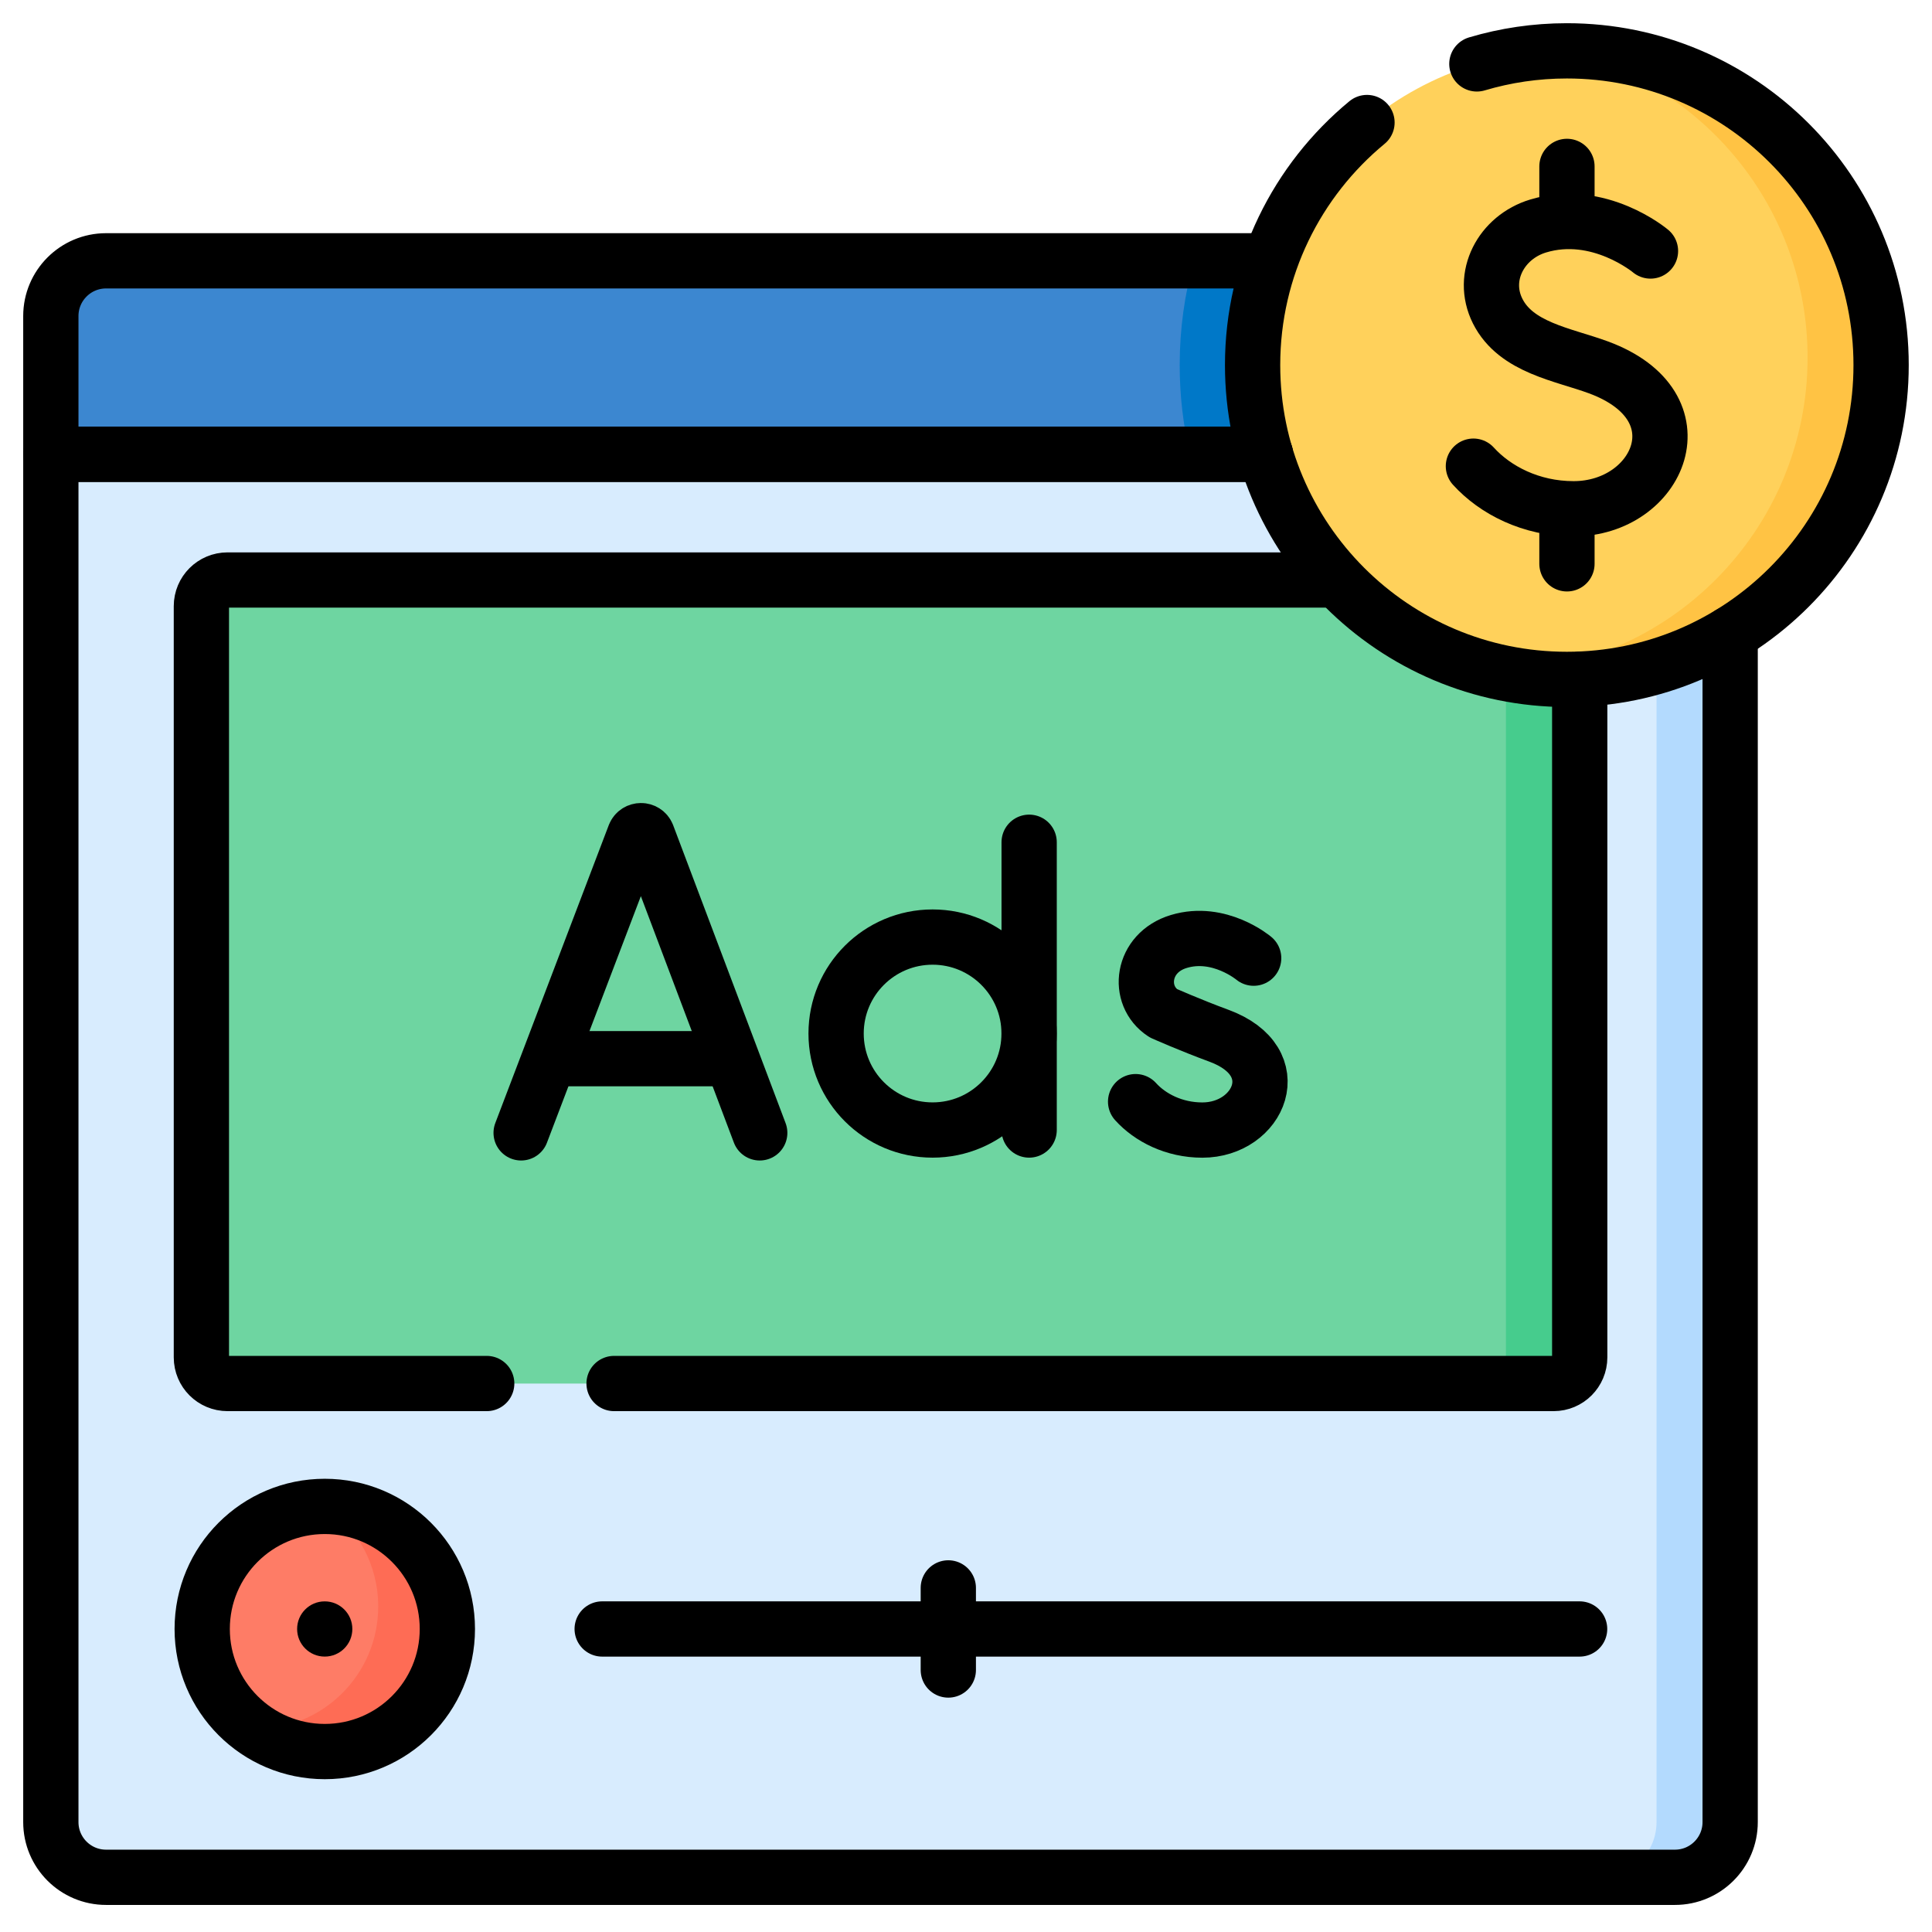<svg width="38" height="38" viewBox="0 0 38 38" fill="none" xmlns="http://www.w3.org/2000/svg">
<path d="M32.944 36.924H2.086C1.486 36.924 1 36.438 1 35.838V8.935H34.03V35.838C34.03 36.438 33.544 36.924 32.944 36.924Z" fill="#D8ECFE"/>
<path d="M34.03 8.935V35.838C34.03 36.438 33.544 36.924 32.944 36.924H31.496C32.096 36.924 32.582 36.438 32.582 35.838V8.935H34.03Z" fill="#B3DAFE"/>
<path d="M34.03 8.935H1V6.217C1 5.617 1.486 5.131 2.086 5.131H32.944C33.544 5.131 34.03 5.617 34.03 6.217V8.935H34.03Z" fill="#3C87D0"/>
<path d="M34.031 6.217V8.935H23.406C23.273 8.372 23.203 7.785 23.203 7.181C23.203 6.471 23.3 5.783 23.483 5.131H32.946C33.546 5.131 34.031 5.617 34.031 6.217Z" fill="#0078C8"/>
<path d="M30.556 27.213H4.476C4.191 27.213 3.961 26.982 3.961 26.698V11.923C3.961 11.638 4.191 11.408 4.476 11.408H30.556C30.841 11.408 31.071 11.639 31.071 11.923V26.698C31.071 26.982 30.841 27.213 30.556 27.213Z" fill="#6ED5A1"/>
<path d="M31.068 11.922V26.698C31.068 26.982 30.837 27.212 30.553 27.212H29.105C29.389 27.212 29.62 26.982 29.62 26.698V11.922C29.62 11.639 29.389 11.408 29.105 11.408H30.553C30.837 11.408 31.068 11.639 31.068 11.922Z" fill="#46CC8D"/>
<path d="M6.388 34.451C7.719 34.451 8.799 33.372 8.799 32.04C8.799 30.709 7.719 29.629 6.388 29.629C5.056 29.629 3.977 30.709 3.977 32.04C3.977 33.372 5.056 34.451 6.388 34.451Z" fill="#FE7C66"/>
<path d="M8.799 32.04C8.799 33.372 7.719 34.451 6.388 34.451C5.868 34.451 5.386 34.287 4.992 34.007C5.005 34.008 5.016 34.008 5.028 34.008C6.36 34.008 7.439 32.928 7.439 31.597C7.439 30.785 7.038 30.067 6.424 29.63C7.739 29.648 8.799 30.721 8.799 32.04Z" fill="#FE6C55"/>
<path d="M30.818 13.363C34.232 13.363 36.999 10.595 36.999 7.182C36.999 3.768 34.232 1 30.818 1C27.404 1 24.637 3.768 24.637 7.182C24.637 10.595 27.404 13.363 30.818 13.363Z" fill="#FFD15B"/>
<path d="M37.001 7.181C37.001 10.595 34.233 13.363 30.819 13.363C30.353 13.363 29.898 13.312 29.461 13.213C32.834 13.165 35.553 10.416 35.553 7.033C35.553 4.085 33.489 1.618 30.726 1.001C30.757 1 30.788 1 30.819 1C34.233 1 37.001 3.768 37.001 7.181Z" fill="#FFC344"/>
<path d="M24.889 8.935H1V6.216C1 5.617 1.486 5.13 2.086 5.13H24.757" stroke="black" stroke-width="1.087" stroke-miterlimit="10" stroke-linecap="round" stroke-linejoin="round"/>
<path d="M34.03 12.464V35.838C34.03 36.438 33.544 36.924 32.944 36.924H2.086C1.486 36.924 1 36.438 1 35.838V8.935H24.889" stroke="black" stroke-width="1.087" stroke-miterlimit="10" stroke-linecap="round" stroke-linejoin="round"/>
<path d="M31.071 13.363V26.697C31.071 26.982 30.841 27.212 30.557 27.212H12.078" stroke="black" stroke-width="1.087" stroke-miterlimit="10" stroke-linecap="round" stroke-linejoin="round"/>
<path d="M9.573 27.212H4.476C4.191 27.212 3.961 26.982 3.961 26.698V11.922C3.961 11.638 4.191 11.408 4.476 11.408H26.194" stroke="black" stroke-width="1.087" stroke-miterlimit="10" stroke-linecap="round" stroke-linejoin="round"/>
<path d="M11.844 32.04H31.069" stroke="black" stroke-width="1.087" stroke-miterlimit="10" stroke-linecap="round" stroke-linejoin="round"/>
<path d="M6.388 34.451C7.719 34.451 8.799 33.371 8.799 32.04C8.799 30.708 7.719 29.629 6.388 29.629C5.056 29.629 3.977 30.708 3.977 32.04C3.977 33.371 5.056 34.451 6.388 34.451Z" stroke="black" stroke-width="1.087" stroke-miterlimit="10" stroke-linecap="round" stroke-linejoin="round"/>
<path d="M10.25 22.282L12.482 16.422C12.528 16.31 12.686 16.31 12.731 16.421L14.943 22.282" stroke="black" stroke-width="1.087" stroke-miterlimit="10" stroke-linecap="round" stroke-linejoin="round"/>
<path d="M10.945 20.823H14.258" stroke="black" stroke-width="1.087" stroke-miterlimit="10" stroke-linecap="round" stroke-linejoin="round"/>
<path d="M24.658 18.846C24.658 18.846 23.982 18.277 23.185 18.518C22.453 18.738 22.35 19.582 22.88 19.928C22.88 19.928 23.4 20.16 23.976 20.372C25.364 20.884 24.766 22.227 23.649 22.227C23.09 22.227 22.62 21.982 22.336 21.668" stroke="black" stroke-width="1.087" stroke-miterlimit="10" stroke-linecap="round" stroke-linejoin="round"/>
<path d="M20.242 16.566V22.226" stroke="black" stroke-width="1.087" stroke-miterlimit="10" stroke-linecap="round" stroke-linejoin="round"/>
<path d="M18.343 22.226C19.391 22.226 20.241 21.377 20.241 20.328C20.241 19.28 19.391 18.431 18.343 18.431C17.295 18.431 16.445 19.28 16.445 20.328C16.445 21.377 17.295 22.226 18.343 22.226Z" stroke="black" stroke-width="1.087" stroke-miterlimit="10" stroke-linecap="round" stroke-linejoin="round"/>
<path d="M29.048 1.257C29.609 1.09 30.203 1 30.818 1C34.232 1 36.999 3.767 36.999 7.181C36.999 10.595 34.232 13.363 30.818 13.363C27.404 13.363 24.637 10.595 24.637 7.181C24.637 5.26 25.513 3.544 26.887 2.41" stroke="black" stroke-width="1.087" stroke-miterlimit="10" stroke-linecap="round" stroke-linejoin="round"/>
<path d="M18.652 31.232V32.847" stroke="black" stroke-width="1.087" stroke-miterlimit="10" stroke-linecap="round" stroke-linejoin="round"/>
<path d="M32.463 4.937C32.463 4.937 31.449 4.085 30.254 4.445C29.529 4.663 29.114 5.433 29.457 6.119C29.82 6.842 30.746 6.97 31.44 7.226C33.521 7.994 32.624 10.007 30.95 10.007C30.111 10.007 29.407 9.639 28.98 9.169" stroke="black" stroke-width="1.087" stroke-miterlimit="10" stroke-linecap="round" stroke-linejoin="round"/>
<path d="M30.82 4.248V3.273" stroke="black" stroke-width="1.087" stroke-miterlimit="10" stroke-linecap="round" stroke-linejoin="round"/>
<path d="M30.82 11.09V10.115" stroke="black" stroke-width="1.087" stroke-miterlimit="10" stroke-linecap="round" stroke-linejoin="round"/>
<circle cx="6.387" cy="32.04" r="0.543" fill="black"/>
</svg>
